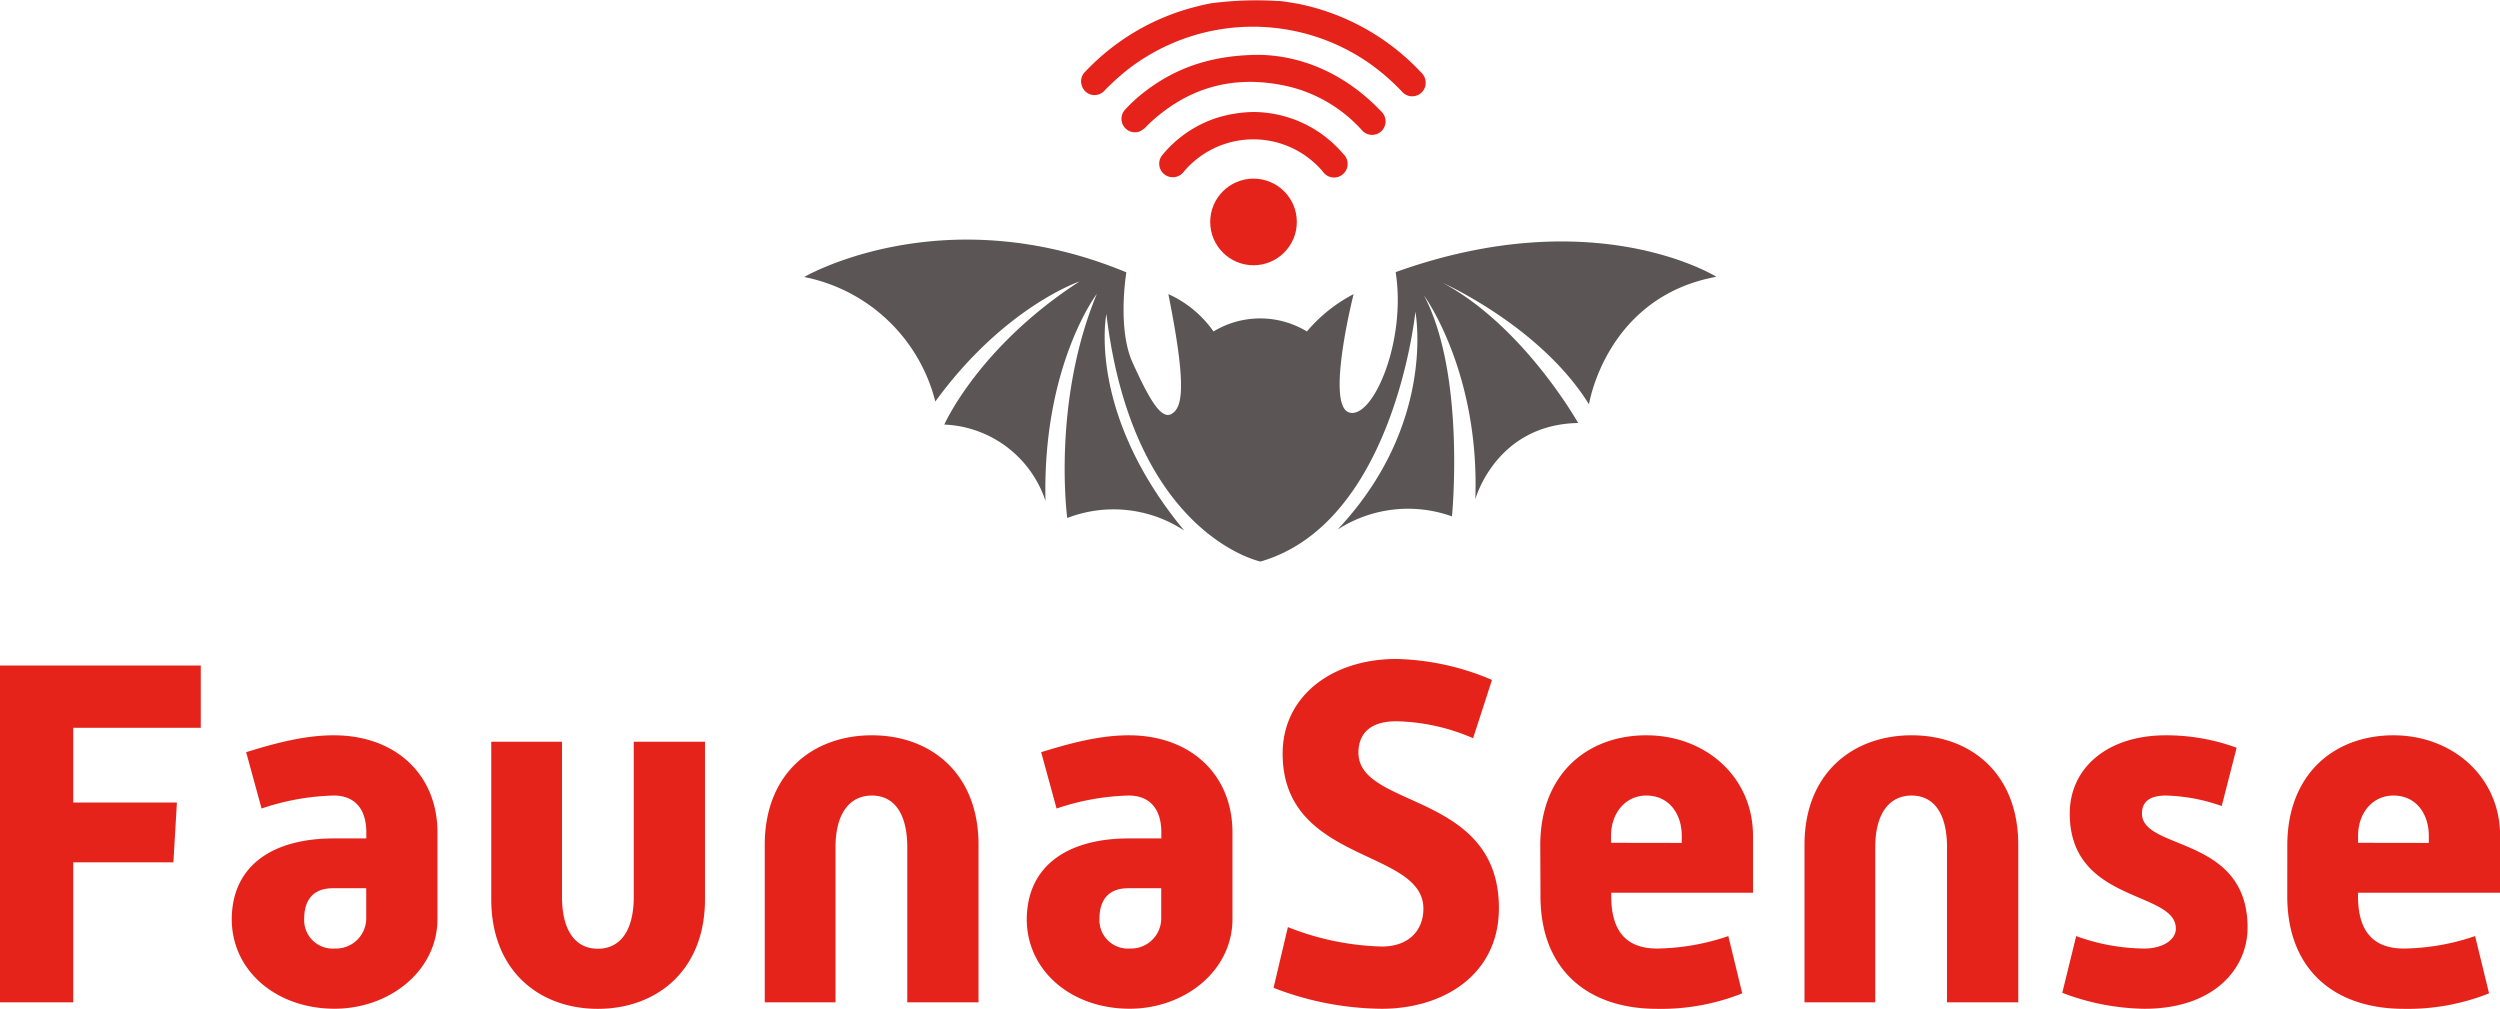 <svg id="Laag_1" data-name="Laag 1" xmlns="http://www.w3.org/2000/svg" viewBox="0 0 461.82 186.36"><defs><style>.cls-1{fill:#e5231b}</style></defs><path class="cls-1" d="M.47 123.25h37.09v11.5H14v13.81h19.15l-.65 11.05H14v25.86H.47zM62.14 155.19h6v-1.11c0-4.41-2.21-6.81-6-6.81a44.51 44.51 0 00-13.35 2.4l-2.85-10.41c5.33-1.65 10.76-3.12 16.2-3.12 11.41 0 19.14 7.27 19.14 17.94v16c0 9.57-8.84 16.57-19 16.57-10.77 0-19-7-19-16.57.08-10.08 7.81-14.89 18.86-14.89zm.18 20.34a5.59 5.59 0 005.8-5.43v-5.71H62c-4.23 0-5.34 2.85-5.34 5.62a5.27 5.27 0 005.66 5.52zM91.22 137.33h13.07V166c0 6.35 2.57 9.57 6.62 9.57s6.63-3.22 6.63-9.57v-28.67h13.16v29.09c0 13.25-9 20.25-19.79 20.25s-19.69-7-19.69-20.25zM141.74 156.38c0-13.25 8.93-20.24 19.79-20.24s19.7 7 19.7 20.24v29.09h-13.16v-28.63c0-6.35-2.49-9.57-6.54-9.57s-6.72 3.22-6.72 9.57v28.63h-13.07zM209 155.19h6v-1.11c0-4.41-2.21-6.81-6-6.81a44.57 44.57 0 00-13.35 2.4l-2.85-10.41c5.34-1.65 10.77-3.12 16.2-3.12 11.41 0 19.14 7.27 19.14 17.94v16c0 9.57-8.83 16.57-19 16.57-10.76 0-19-7-19-16.57.1-10.08 7.86-14.89 18.86-14.89zm.18 20.34a5.58 5.58 0 005.8-5.43v-5.71h-6.07c-4.24 0-5.34 2.85-5.34 5.62a5.26 5.26 0 005.63 5.52zM238.38 171.57a50.21 50.21 0 0017.39 3.59c4.79 0 7.64-2.85 7.64-7 0-11.14-26-8.29-26-28.63 0-10.77 9.29-17.49 21-17.49a47.51 47.51 0 0117.67 3.87l-3.49 10.77a37.24 37.24 0 00-14.18-3.13c-5.24 0-7 2.67-7 5.8 0 10.4 25.95 7.18 25.95 28.71 0 12.43-10.4 18.6-21.63 18.6a56.42 56.42 0 01-20-3.87zM285 156.48c0-13.26 8.74-20.34 19.6-20.34s19.7 7.63 19.7 18.59v10.49h-26.19v.64c0 6.54 2.85 9.67 8.46 9.67a42.13 42.13 0 0013.17-2.3l2.57 10.58a40.48 40.48 0 01-15.74 2.86c-12.88 0-21.53-7.28-21.53-20.81zm26.14-.46v-1.29c0-4.14-2.4-7.46-6.54-7.46-3.86 0-6.53 3.22-6.53 7.46V156zM333.81 156.38c0-13.25 8.93-20.24 19.79-20.24s19.7 7 19.7 20.24v29.09h-13.16v-28.63c0-6.35-2.49-9.57-6.54-9.57s-6.72 3.22-6.72 9.57v28.63h-13.07zM384 173.23a37.32 37.32 0 0012.61 2.3c3.32 0 5.8-1.57 5.8-3.68 0-7.09-19.6-4.61-19.6-21.26 0-8.38 6.9-14.45 17.76-14.45a37.88 37.88 0 0113.07 2.3l-2.76 10.77a32.85 32.85 0 00-10.31-1.94c-3.5 0-4.42 1.57-4.42 3.32 0 6.9 19.51 4 19.51 21.07 0 7.64-6.25 15-19.05 15a44.05 44.05 0 01-15.18-2.95zM423 156.48c0-13.26 8.75-20.34 19.61-20.34s19.7 7.63 19.7 18.59v10.49h-26.25v.64c0 6.54 2.86 9.67 8.47 9.67a42.07 42.07 0 0013.16-2.3l2.58 10.58a40.55 40.55 0 01-15.74 2.86c-12.88 0-21.54-7.28-21.54-20.81zm26.14-.46v-1.29c0-4.14-2.39-7.46-6.53-7.46-3.87 0-6.54 3.22-6.54 7.46V156z" transform="translate(-.47 -.31)"/><path d="M258.29 50.58c36.81-13.23 59.24.86 59.24.86C297.11 55.18 294 75 294 75c-8.91-14.38-27-22.43-27-22.43 14.95 8 25 25.88 25 25.88-15.24.28-19 14.09-19 14.09.86-23.58-9.49-37.67-9.49-37.67 7.76 14.66 5.18 40.83 5.18 40.83a24 24 0 00-21.14 2.44c18.4-19.55 14.38-40.25 14.38-40.25s-3.88 39-28.61 46.15c0 0-23.58-4.89-28.47-45.72 0 0-3.74 18.11 14.38 40A23.73 23.73 0 00197.62 96s-2.87-21.28 5.47-41.41c0 0-10.07 13.23-9.49 38.24a20.58 20.58 0 00-18.69-14.09s6.32-14.37 25-26.45c0 0-13.93 4.69-26.66 22.19a31.24 31.24 0 00-24.23-23s25.59-14.95 59.52-.86c0 0-1.73 10.35 1.15 16.67s5.18 10.64 7.19 9.49 2.87-4.89-.58-22.14a20.38 20.38 0 018.34 6.9 16.64 16.64 0 0117.25 0 28.55 28.55 0 018.63-6.9s-5.18 20.42-.86 21.85 10.65-12.98 8.63-25.91z" transform="translate(-.47 -.31)" fill="#5b5555"/><path class="cls-1" d="M233.11 10.44c8 .15 16 3.59 22.51 10.46a2.49 2.49 0 11-3.62 3.4 26.6 26.6 0 00-14-8.13c-9.77-2.1-18.31.32-25.53 7.26a4.85 4.85 0 01-1.41 1.14 2.49 2.49 0 01-2.76-4 28 28 0 013.7-3.37c5.79-4.45 12.48-6.73 21.11-6.76z" transform="translate(-.47 -.31)"/><path class="cls-1" d="M232 21a21.85 21.85 0 0116.58 7.72 2.51 2.51 0 11-3.75 3.28 16.81 16.81 0 00-25.66 0 2.53 2.53 0 01-2.88.91 2.5 2.5 0 01-1-4.08A21.63 21.63 0 01225.52 22a24 24 0 016.48-1zM239 .8c-.69-.12-1.39-.22-2.09-.3h-.38a64 64 0 00-12.28.41q-1.48.27-2.94.66a42.34 42.34 0 00-20.38 12 2.41 2.41 0 00-.6 2.6 2.45 2.45 0 004.16.89 44.29 44.29 0 014.05-3.7 37.68 37.68 0 0144.38-1.71 40.36 40.36 0 016.56 5.61 2.49 2.49 0 004.23-.87 2.59 2.59 0 00-.75-2.73A42.61 42.61 0 00240.22 1z" transform="translate(-.47 -.31)"/><circle class="cls-1" cx="231.56" cy="41" r="8"/></svg>